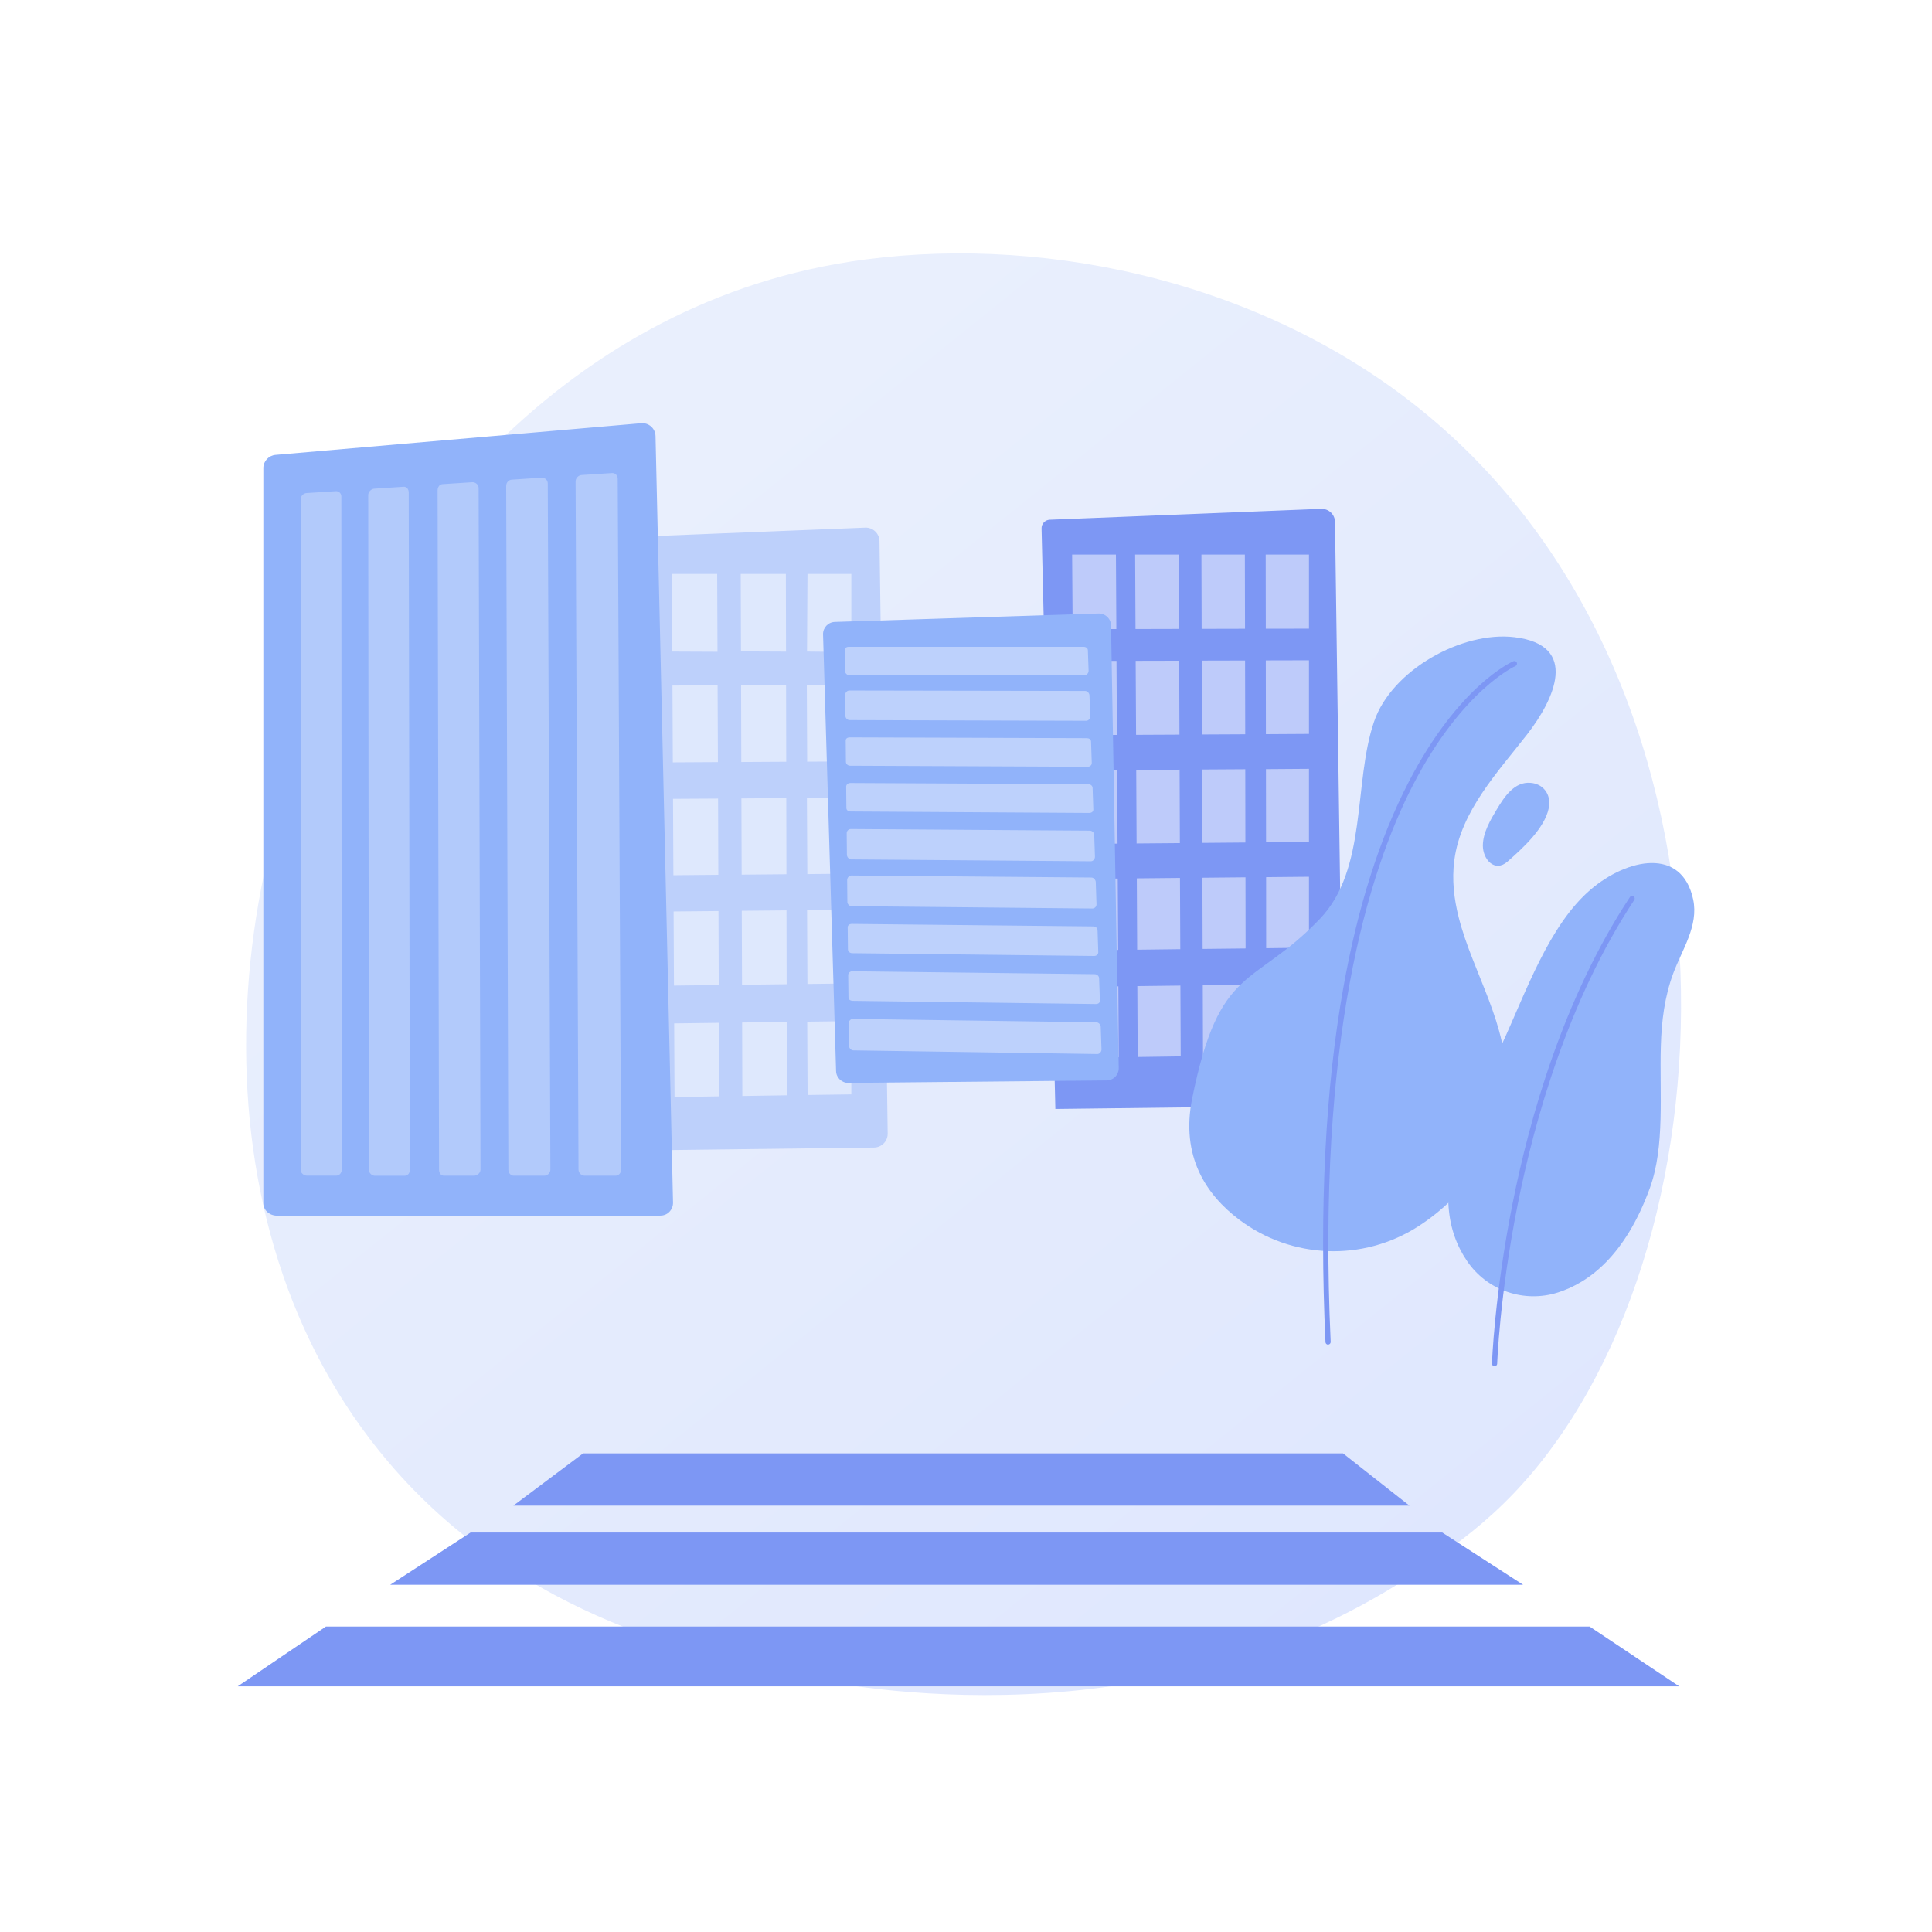 <?xml version="1.0" encoding="UTF-8"?> <svg xmlns="http://www.w3.org/2000/svg" width="3710" height="3710" viewBox="0 0 3710 3710" fill="none"> <path d="M3710 0H0V3710H3710V0Z" fill="white"></path> <path d="M2908.7 2865.6C2852.1 2925.2 2798.6 2963.6 2756.3 2993.9C2259.1 3350.7 1670.7 3246.7 1545.7 3221.3C1361.1 3183.8 1004.1 3111.3 746.1 2807.9C355.7 2348.8 416.5 1625.5 719.3 1148C774.7 1060.7 1067.3 575.9 1662 498.2C2021.9 451.2 2441.4 546 2745.2 800.6C3382.9 1334.9 3337.5 2414.2 2908.7 2865.6Z" fill="url(#paint0_linear_3_551)"></path> <path d="M1688.9 1039.2C1688.8 1032.1 1685.8 1025.3 1680.6 1020.4C1675.4 1015.5 1668.5 1012.9 1661.4 1013.2L1119.7 1034.9C1110.4 1035.3 1103.1 1043 1103.3 1052.3L1130.8 2210.3L1678.5 2203.6C1685.5 2203.5 1692.2 2200.6 1697.1 2195.6C1702 2190.6 1704.7 2183.8 1704.6 2176.8L1688.9 1039.2Z" fill="#BDD0FB"></path> <g opacity="0.5"> <path d="M1252.7 1251.9L1165.5 1251.5L1164.5 1102.1H1251.8L1252.7 1251.9Z" fill="white"></path> <path d="M1377.8 1251.6L1290.9 1251.2L1290.2 1102.1H1377.2L1377.8 1251.6Z" fill="white"></path> <path d="M1509.4 1251.3L1422.9 1250.9L1422.4 1102.1H1509.1L1509.4 1251.3Z" fill="white"></path> <path d="M1634.8 1252.1L1549.7 1251.2L1550.6 1102.1H1634.8V1252.1Z" fill="white"></path> <path d="M1253.9 1464.2L1167 1464.6L1165.9 1316.7L1253 1316.5L1253.9 1464.2Z" fill="white"></path> <path d="M1378.6 1463.5L1292 1464L1291.3 1316.4L1378 1316.1L1378.6 1463.5Z" fill="white"></path> <path d="M1509.8 1462.8L1423.5 1463.3L1423.1 1315.9L1509.5 1315.7L1509.8 1462.8Z" fill="white"></path> <path d="M1634.8 1462.1L1550 1462.6L1549.3 1315.5L1634.8 1315.3V1462.1Z" fill="white"></path> <path d="M1255.1 1681L1168.5 1681.8L1167.5 1534.8L1254.3 1534.3L1255.1 1681Z" fill="white"></path> <path d="M1379.4 1679.9L1293.1 1680.7L1292.4 1534L1378.9 1533.5L1379.4 1679.9Z" fill="white"></path> <path d="M1510.2 1678.8L1424.2 1679.6L1423.7 1533.2L1509.9 1532.6L1510.2 1678.8Z" fill="white"></path> <path d="M1634.8 1677.7L1550.3 1678.5L1549.5 1532.4L1634.8 1531.8V1677.7Z" fill="white"></path> <path d="M1256.3 1893L1169.9 1894L1169 1751.5L1255.5 1750.7L1256.3 1893Z" fill="white"></path> <path d="M1380.2 1891.6L1294.2 1892.6L1293.5 1750.3L1379.7 1749.5L1380.2 1891.6Z" fill="white"></path> <path d="M1510.6 1890L1424.9 1891L1424.4 1749L1510.3 1748.2L1510.6 1890Z" fill="white"></path> <path d="M1634.8 1888.5L1550.5 1889.5L1549.8 1747.8L1634.8 1747V1888.5Z" fill="white"></path> <path d="M1257.5 2107.1L1171.4 2108.4L1170.4 1966.8L1256.7 1965.7L1257.5 2107.1Z" fill="white"></path> <path d="M1381 2105.3L1295.3 2106.6L1294.6 1965.2L1380.5 1964.1L1381 2105.3Z" fill="white"></path> <path d="M1511 2103.3L1425.5 2104.6L1425.1 1963.5L1510.7 1962.4L1511 2103.3Z" fill="white"></path> <path d="M1634.8 2101.5L1550.8 2102.7L1550.1 1961.9L1634.8 1960.8V2101.5Z" fill="white"></path> </g> <path d="M1258.8 837.3C1258.6 830.3 1255.6 823.7 1250.4 819.1C1245.2 814.4 1238.3 812.1 1231.4 812.7L529.2 873.5C516.1 874.6 505.7 885.6 505.7 898.7V2310.2C505.7 2324.1 517.8 2334.4 531.8 2334.4H1267.1C1273.9 2334.4 1280.4 2332.2 1285.2 2327.3C1290 2322.4 1292.5 2316.1 1292.4 2309.3L1258.8 837.3Z" fill="#91B3FA"></path> <g opacity="0.3"> <path d="M644.8 943.201L588.7 946.8C582.8 947.2 577.3 952.601 577.3 958.901V2246.4C577.3 2252.8 583.6 2257.6 589.5 2257.6H645.4C651.4 2257.6 656.3 2252.6 656.3 2246.1L655.5 953.701C655.6 947.501 650.8 942.801 644.8 943.201Z" fill="white"></path> <path d="M774.9 934.7L718.8 938.4C712.8 938.8 707.1 944.3 707.1 950.7L708.4 2246.3C708.4 2252.8 714.2 2257.8 720.2 2257.8H777C783.1 2257.8 787.1 2252.7 787.1 2246.2L784.9 945.5C784.8 939.1 780.8 934.3 774.9 934.7Z" fill="white"></path> <path d="M906.6 926L849.8 929.7C843.8 930.1 840.3 935.5 840.3 941.9L843.1 2246.1C843.1 2252.6 846.6 2257.7 852.7 2257.7H910.1C916.2 2257.7 922.7 2252.6 922.7 2246L919.1 936.7C919 930.3 912.6 925.6 906.6 926Z" fill="white"></path> <path d="M1040 917.3L982.5 921.1C976.4 921.5 971.9 927 972 933.4L976.2 2246C976.2 2252.6 980.8 2257.7 986.9 2257.7H1045.1C1051.3 2257.7 1056.9 2252.6 1056.9 2246L1051.9 928.1C1051.7 921.6 1046.2 916.9 1040 917.3Z" fill="white"></path> <path d="M1175.2 908.4L1116.9 912.2C1110.7 912.6 1105.2 918.2 1105.3 924.7L1110.9 2245.9C1110.9 2252.5 1116.5 2257.7 1122.8 2257.7H1181.8C1188.1 2257.7 1192.8 2252.5 1192.7 2245.9L1186.2 919.4C1186.1 912.9 1181.4 908 1175.2 908.4Z" fill="white"></path> </g> <path d="M2563.6 1002.2C2563.5 995.3 2560.6 988.8 2555.7 984.1C2550.7 979.4 2544 976.9 2537.2 977.1L2015.8 998C2006.9 998.4 1999.8 1005.8 2000.1 1014.8L2026.6 2129.5L2553.8 2123.1C2560.6 2123 2567 2120.3 2571.7 2115.4C2576.4 2110.6 2579 2104 2578.9 2097.3L2563.6 1002.2Z" fill="#7D97F4"></path> <g opacity="0.5"> <path d="M2143.7 1208L2059.8 1208.1L2058.8 1064.9H2142.9L2143.7 1208Z" fill="white"></path> <path d="M2264.1 1207.7L2180.5 1207.9L2179.8 1064.9H2263.6L2264.1 1207.7Z" fill="white"></path> <path d="M2390.8 1207.4L2307.5 1207.6L2307.1 1064.9H2390.5L2390.8 1207.4Z" fill="white"></path> <path d="M2513.6 1207.2L2430.7 1207.3L2430.5 1064.9H2513.6V1207.2Z" fill="white"></path> <path d="M2144.8 1411.3L2061.2 1411.7L2060.2 1269.4L2144 1269.1L2144.8 1411.3Z" fill="white"></path> <path d="M2264.9 1410.7L2181.6 1411.1L2180.8 1269L2264.4 1268.8L2264.9 1410.7Z" fill="white"></path> <path d="M2391.2 1410L2308.2 1410.4L2307.7 1268.6L2390.9 1268.4L2391.2 1410Z" fill="white"></path> <path d="M2513.6 1409.3L2430.9 1409.8L2430.7 1268.2L2513.6 1268V1409.3Z" fill="white"></path> <path d="M2146 1620L2062.6 1620.8L2061.7 1479.3L2145.2 1478.8L2146 1620Z" fill="white"></path> <path d="M2265.7 1619L2182.6 1619.7L2181.9 1478.5L2265.2 1478L2265.7 1619Z" fill="white"></path> <path d="M2391.5 1617.9L2308.8 1618.6L2308.4 1477.7L2391.3 1477.2L2391.5 1617.9Z" fill="white"></path> <path d="M2513.6 1616.9L2431.2 1617.6L2431 1477L2513.6 1476.4V1616.9Z" fill="white"></path> <path d="M2147.2 1824.1L2064 1825.1L2063.1 1687.9L2146.4 1687.1L2147.2 1824.1Z" fill="white"></path> <path d="M2266.5 1822.7L2183.7 1823.7L2183 1686.7L2265.9 1685.9L2266.5 1822.7Z" fill="white"></path> <path d="M2391.9 1821.3L2309.4 1822.2L2309 1685.5L2391.7 1684.7L2391.9 1821.3Z" fill="white"></path> <path d="M2513.6 1819.8L2431.4 1820.8L2431.3 1684.4L2513.6 1683.6V1819.8Z" fill="white"></path> <path d="M2148.3 2030.2L2065.5 2031.5L2064.5 1895.1L2147.6 1894.1L2148.3 2030.2Z" fill="white"></path> <path d="M2267.3 2028.5L2184.7 2029.7L2184 1893.6L2266.7 1892.6L2267.3 2028.5Z" fill="white"></path> <path d="M2392.3 2026.6L2310.1 2027.8L2309.7 1892L2392.1 1891L2392.3 2026.6Z" fill="white"></path> <path d="M2513.6 2024.8L2431.7 2026L2431.5 1890.4L2513.6 1889.4V2024.8Z" fill="white"></path> </g> <path d="M2133.5 1201C2133.4 1194.7 2130.8 1188.8 2126.2 1184.5C2121.7 1180.2 2115.6 1177.9 2109.3 1178.1L1603.1 1194.3C1590.2 1194.7 1580.1 1205.5 1580.5 1218.4L1605.5 2056.8C1605.9 2069.5 1616.4 2079.6 1629.1 2079.5L2125.2 2074.7C2131.4 2074.6 2137.4 2072.1 2141.7 2067.6C2146 2063.1 2148.4 2057.1 2148.3 2050.9L2133.5 1201Z" fill="#91B3FA"></path> <g opacity="0.4"> <path d="M2080.7 1242.1H1629.9C1625.5 1242.1 1622 1244.4 1622 1248.5L1622.4 1287.8C1622.4 1292 1626.1 1296.5 1630.5 1296.5L2082.6 1296.9C2087.1 1296.9 2090.5 1292 2090.4 1287.8L2089 1248.6C2088.9 1244.5 2085.2 1242.1 2080.7 1242.1Z" fill="white"></path> <path d="M2083.7 1326.8L1630.9 1326C1626.5 1326 1623 1330.2 1623 1334.4L1623.4 1374.6C1623.4 1378.8 1627.1 1382.8 1631.5 1382.8L2085.6 1384.1C2090.1 1384.1 2093.6 1380.1 2093.5 1375.9L2092.1 1335.3C2091.9 1331.1 2088.1 1326.8 2083.7 1326.8Z" fill="white"></path> <path d="M2086.7 1417.5L1631.9 1416C1627.5 1416 1623.9 1418 1624 1422.3L1624.4 1462.9C1624.4 1467.1 1628.1 1470.4 1632.5 1470.4L2088.6 1472.4C2093.1 1472.4 2096.7 1469.2 2096.5 1464.9L2095.1 1424C2094.9 1419.6 2091.2 1417.5 2086.7 1417.5Z" fill="white"></path> <path d="M2089.7 1505.9L1632.9 1503.6C1628.5 1503.6 1624.9 1506.5 1624.9 1510.7L1625.3 1551.6C1625.3 1555.9 1629 1558.3 1633.4 1558.3L2091.5 1561.1C2096 1561.1 2099.6 1558.7 2099.5 1554.4L2098.1 1513.1C2098 1508.9 2094.2 1505.9 2089.7 1505.9Z" fill="white"></path> <path d="M2092.7 1595.1L1633.9 1592C1629.4 1592 1625.9 1595.7 1625.9 1600L1626.3 1641.3C1626.3 1645.6 1630 1650.3 1634.5 1650.3L2094.7 1653.9C2099.3 1653.9 2102.8 1649.3 2102.6 1644.9L2101.2 1603.2C2101.1 1599 2097.2 1595.1 2092.7 1595.1Z" fill="white"></path> <path d="M2095.7 1685.1L1634.8 1681.2C1630.3 1681.2 1626.7 1685.8 1626.8 1690.1L1627.2 1731.8C1627.2 1736.2 1630.9 1740.1 1635.4 1740.1L2097.6 1744.6C2102.2 1744.6 2105.8 1740.8 2105.6 1736.4L2104.2 1694.3C2104.2 1689.8 2100.3 1685.1 2095.7 1685.1Z" fill="white"></path> <path d="M2098.9 1779L1635.9 1774.2C1631.4 1774.2 1627.8 1776.5 1627.8 1780.9L1628.3 1822.9C1628.3 1827.3 1632 1830.4 1636.6 1830.4L2100.9 1835.7C2105.5 1835.8 2109.1 1832.7 2109 1828.3L2107.6 1785.9C2107.3 1781.5 2103.5 1779.1 2098.9 1779Z" fill="white"></path> <path d="M2102 1870.7L1636.9 1865.1C1632.4 1865 1628.7 1868.3 1628.8 1872.7L1629.3 1915.1C1629.3 1919.5 1633 1921.8 1637.6 1921.9L2104 1928C2108.6 1928.1 2112.3 1925.9 2112.1 1921.4L2110.6 1878.6C2110.4 1874.1 2106.6 1870.7 2102 1870.7Z" fill="white"></path> <path d="M2105.1 1963.1L1637.9 1956.6C1633.4 1956.5 1629.7 1960.7 1629.8 1965.1L1630.3 2007.9C1630.3 2012.4 1634.1 2017 1638.6 2017L2107.1 2024C2111.7 2024.1 2115.3 2019.5 2115.2 2015L2113.7 1971.8C2113.6 1967.4 2109.7 1963.2 2105.1 1963.1Z" fill="white"></path> </g> <path d="M2801.1 1761.6C2792.1 1725.9 2787.8 1689.6 2792.7 1652C2805 1557.3 2876.7 1482.2 2932.8 1409.9C2984.4 1343.4 3033.9 1238.8 2908.2 1223.6C2808.1 1211.5 2672.4 1286.3 2638.5 1386C2598.4 1504 2626.5 1668.8 2534.3 1764.8C2405.3 1899 2341.8 1849.5 2289.3 2109.4C2266.9 2220.5 2316 2294.1 2379.6 2342.1C2480 2417.8 2617 2423.1 2722.9 2355.3C2816.5 2295.4 2885 2195.9 2891.4 2083.4C2897.9 1969.7 2828.2 1868.4 2801.1 1761.6Z" fill="#91B3FA"></path> <path d="M2550.3 2582.1C2547.6 2582.1 2545.4 2580 2545.3 2577.3C2533.4 2320.1 2544.9 2091.4 2579.4 1897.6C2607 1742.4 2649.4 1609 2705.3 1501.2C2801 1316.8 2901.9 1271.6 2906.1 1269.8C2908.6 1268.7 2911.6 1269.9 2912.7 1272.4C2913.8 1274.9 2912.6 1277.9 2910.1 1279C2909.1 1279.4 2807.6 1325.2 2713.6 1507C2626.7 1675.2 2528.6 1997.3 2555.3 2576.8C2555.4 2579.6 2553.3 2581.9 2550.5 2582C2550.4 2582.1 2550.3 2582.1 2550.3 2582.1Z" fill="#7D97F4"></path> <path d="M2954.7 1507.5C2950.2 1505.2 2945 1503.8 2939.3 1503.3C2907.8 1500.6 2888.5 1530.6 2874.3 1554.2C2862.1 1574.4 2847.7 1599 2847.5 1623.5C2847.3 1650 2870.2 1676.3 2895 1654.4C2923.3 1629.5 2965.9 1591.1 2974 1552.1C2978.1 1532.6 2970.3 1515.3 2954.7 1507.5Z" fill="#91B3FA"></path> <path d="M3168.1 2281.7C3197.5 2201.2 3186.6 2099.7 3189.3 2008.8C3190.7 1960.7 3196.4 1913.9 3213.3 1868.6C3230.1 1823.6 3262.1 1777.7 3251.4 1727.3C3229.7 1625.7 3124.5 1648.7 3055 1707.8C2974.3 1776.4 2929.9 1906.2 2884.7 2003.9C2857.5 2062.8 2822.5 2121.8 2802 2183.3C2768 2285.2 2777 2362.5 2817.1 2421.5C2855.5 2478.2 2926.6 2502.7 2991.8 2481.9C3050.7 2463.1 3120.7 2411.6 3168.1 2281.7Z" fill="#91B3FA"></path> <path d="M2870 2623.3C2869.9 2623.3 2869.9 2623.3 2869.8 2623.3C2867 2623.3 2864.9 2621.4 2865 2618.6C2865 2617.3 2869.7 2486.5 2904.5 2311.4C2936.6 2149.8 3001.8 1916.5 3130 1722.5C3131.5 1720.2 3134.6 1719.6 3136.9 1721.1C3139.2 1722.6 3139.8 1725.8 3138.3 1728.1C3011.1 1920.7 2946.3 2152.8 2914.3 2313.5C2879.6 2487.8 2875.1 2617.5 2875 2618.8C2874.9 2621.7 2872.7 2623.3 2870 2623.3Z" fill="#7D97F4"></path> <path d="M3224.5 3238.2H456.5L625.9 3123.4H3052.5L3224.5 3238.2Z" fill="#7D97F4"></path> <path d="M2924.8 3043.2H749.3L903.6 2942.9H2769.6L2924.8 3043.2Z" fill="#7D97F4"></path> <path d="M2706.5 2891.2H985.9L1119.7 2790.9H2579L2706.5 2891.2Z" fill="#7D97F4"></path> <defs> <linearGradient id="paint0_linear_3_551" x1="3586.41" y1="4072.08" x2="1123.06" y2="1012.75" gradientUnits="userSpaceOnUse"> <stop stop-color="#DAE3FE"></stop> <stop offset="1" stop-color="#E9EFFD"></stop> </linearGradient> </defs> </svg> 